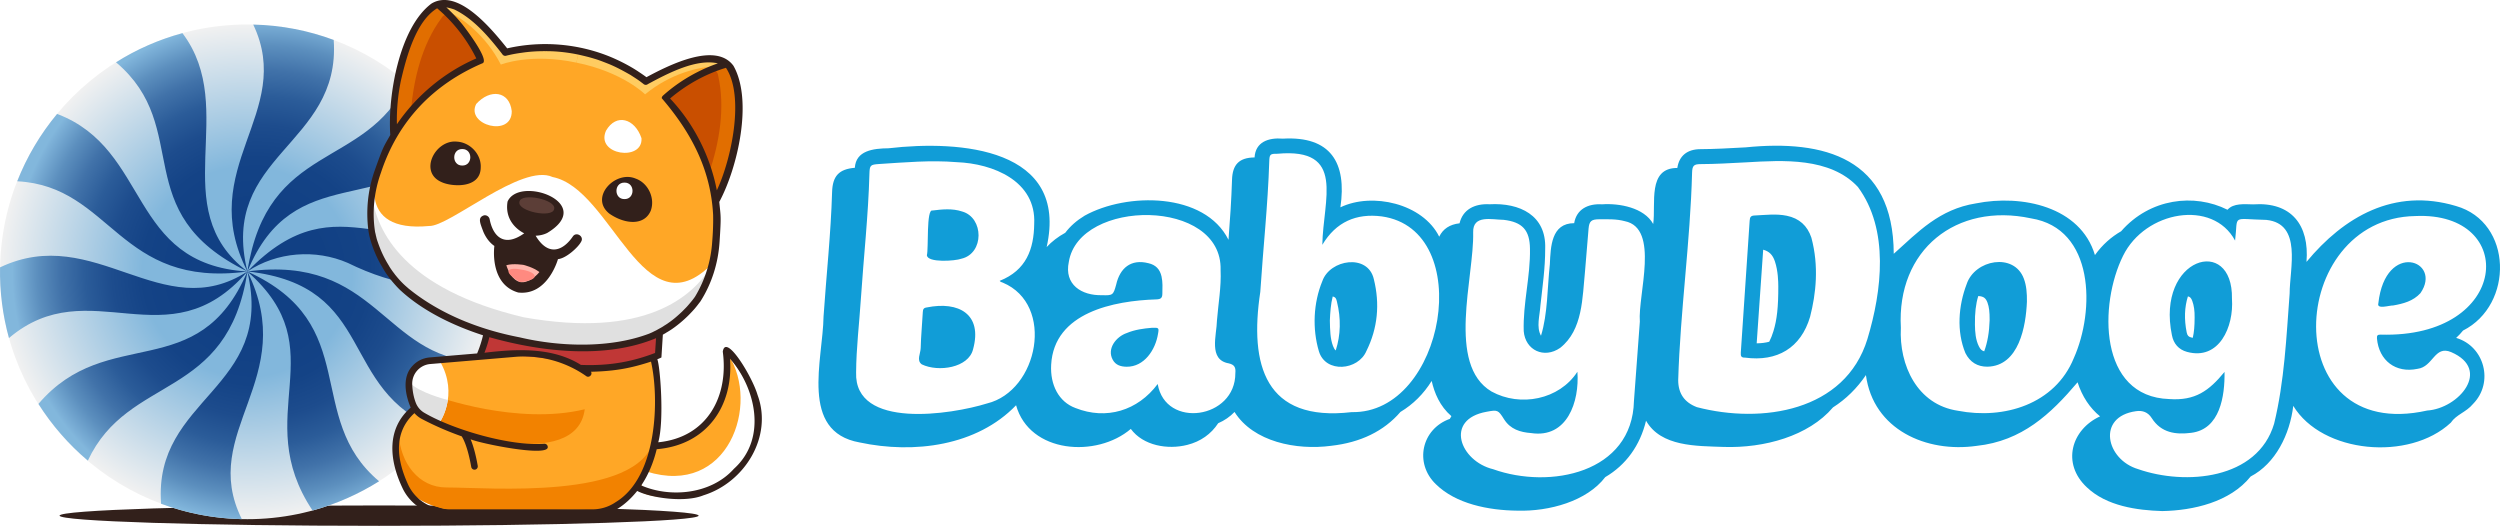 <svg xmlns:xlink="http://www.w3.org/1999/xlink" viewBox="0 0 4880.8 1026.6" width="4880.8" color="blue" xmlns="http://www.w3.org/2000/svg" class="sc-bcXHqe cXUafy" height="1026.6" ><path fill="#119DD7" d="M4808.7 645.3c99.3-50.1 97.3-211.4-13.8-243.1-120.8-36.1-219 21.1-291.9 109.1 5.9-72-29.5-117.6-104.2-112.3-17.2-.3-38.3-2.7-50 10.5-65-32.6-151.5-22.3-207.7 42-19 10.9-36.5 26.1-51.1 46.5-28.3-94.8-142.8-118.9-232.5-100.9-71.2 11.4-112.3 55.3-160.3 98.4-.6-187.2-135.5-223.3-289.2-207.8-30.7 1.7-60.7 3.4-88.2 3.5-25.8.1-41.6 13-45.1 36.7-58.8-.1-41.6 69.8-47.1 109.4-17.8-32.1-66.5-40.8-99.9-38.4-28.2-1.7-49.9 10.1-54.4 36.8-44.8.1-45.9 45.9-47.5 80.3-5 45.6-4 96.5-17.3 139.5-9.5-17.1-2.4-38.8-1.1-59.2 4-37 9.4-72.7 9.3-110.8 2.4-65.2-49.7-89.9-108.5-86.7-29.6-1.6-52.4 10.5-58.7 37.2-19.1 2.1-32.4 10.9-39.7 26.1-31.9-64.6-130.7-87.3-192.9-57.3 12.8-87.2-19-139.4-112.3-134.1-28.4-2.3-53.5 6.5-55.3 36.7-30.2.3-43.1 14-44 43.6-1.2 38.9-3.9 78.3-6.9 117.2-46.5-93.3-198.6-92.7-280.7-47.2-15.6 9.4-28.3 20.6-38 33.5-13.7 7.4-26.6 17.3-36.3 27.9 43.5-193.3-168.7-209.2-308.6-192.9-30.3.3-63.8 4.6-65.9 38.1-31 2.6-43.5 16-44.4 47.5-2.4 81.5-11.2 162-16.7 243-1.1 84-47.5 224.6 70.4 245.7 106.4 22.8 229.1 6.8 305.5-72.6 26.4 94.2 157.4 103.1 224 46.2 24.2 32.8 72 40.9 110.2 31.2 26-6.5 46.6-21.2 60.4-42.3 12.3-5.3 23-12.7 31.9-22 36.7 58.5 120.9 75.1 188.5 66.1 57.8-6.5 103.2-28.7 135.4-66.1 24.8-14.9 45.2-35.2 61-60.6 5.3 23.5 15.8 49.2 38.5 68.8-1.1 1.7-2.2 3.5-3.1 5.3-55.3 19.8-69.7 86.6-27.3 127.5 39 38.4 102.5 51.1 159.3 51.7 62.3 1.8 135.6-18.5 171.5-65.5 40.3-23.6 67.9-61.5 79.6-110.1 29.1 51.1 98.8 49.2 151.7 51.2 78.9 2.6 165.6-21.1 213.3-77.2 25.4-16.2 46.9-37.4 64.3-63.1 14.3 106.7 118.2 152.2 216.1 138.2 88.6-9.4 144.8-62.3 197.1-124.1 9 27.7 23.8 50.1 43.9 66.5-56.1 25.7-75.7 92.1-25.6 138.7 38.5 36.5 97.7 44.7 147 46.2 60.4-1.1 132.5-17.5 172.6-67.5 48.5-25.1 76.6-82.4 83.2-137.9 56.5 93.1 226.3 108.5 307.5 32.9 11.2-16.4 29.8-20.2 43.5-36.7 40.9-41.5 22.8-112.4-33-128.9 5-4.6 9.5-9.4 13.5-14.4h0zm-1346.4 1.3c-2.3 7.6-5 14.4-8.2 20.6-7.4 2-15.6 3-24.5 3.1l12.7-182.8c11.8 3.2 18.5 10 22.8 22.6 6.4 19 6.6 39.9 6.7 48.9.1 40.2-2.5 64.8-9.5 87.6h0zm399.9-68.6h.8c9.5.7 13.9 3.9 17.2 12.8 3.1 8.3 4.3 18 4.2 34.2-.7 23.5-4.2 43.6-10.6 60.9-4.6-1.2-7.6-4.1-10.4-9.8-6.4-12.7-7.5-27.8-7.7-42.2-.3-22.7 1.7-40.5 6.5-55.9h0zm417.8 9.5c3.3 8.8 4.8 19.5 4.6 31.9v.6c0 16.4-1.1 28.9-3.6 39.5-1.2-.2-2.3-.5-3.5-.8-4.4-1.2-7.1-3.2-8.4-9.8-5.1-25.8-4.3-48.9 2.4-70.3 4.3.9 6.5 3.4 8.5 8.9h0zm-1677.6 87.9c-5.4-14.3-5.7-30.6-6.1-49.6.7-16.4 1.8-32.3 5.6-47 6 1.5 6.9 4.6 8.2 10 8.2 33.1 7.4 65.1-2.3 95.4-2.1-1.7-3.8-4.5-5.4-8.8z"></path><path fill="#FFFFFF" d="M3627.2 365c-54.2-58.1-146.7-52.2-217.3-48.1-32.3 1.7-61.1 3.4-89.9 3.5-13.2 0-16.1 3.3-16.5 16.5-3.5 135.4-23.1 269.9-27.1 405.2 0 26.1 12.2 43.6 36.5 52.8 126.3 33 289.5 8.6 332.9-133 28.3-93.9 43-213.7-18.6-296.9h0zm-93.3 253.4c-18 61.1-64.5 88.2-126.9 79.8-7 .2-9-2.3-8.4-9.8l17.3-257.5c.4-7.4 2.5-9.9 9.8-10.2 20.9-.9 41.7-3.8 62.6.5 24.4 5 40.2 19.3 48.1 42.8 15 55.7 9 109.5-2.5 154.4zm-1576.1-66.6c-2.2-.8-4.7-1.3-6.1-3.5 52-20.6 66.8-62.1 67.4-111.2 4.2-83.6-80-117.8-151.4-120.5-50.5-4.2-100.9.4-151.2 3.6-17.5 1.1-18.6 2.5-19.1 19.2-2.2 81.6-11.3 162.7-16.7 244.1-3.1 47.8-9 95.6-9.3 143.6-3.8 112 186.2 82.2 255.5 60.6 100.3-24.4 133.3-192.9 30.9-235.9h0zM1899.7 682c-8.8 36-67.5 45-100 29.4-10.9-7.7-2.4-21.3-2.2-32.1.5-23.3 2.9-46.5 4.1-69.8.3-5.7 1.5-8.5 7.9-9.3 62-12.6 109.2 13 90.2 81.8h0zm-22.8-176.9c-11.4 4.4-66.6 8.5-67.3-7 3.5-12.8-1.4-90.3 10.8-87.1 18.7-2.3 38.8-4.5 58 1.9 42.6 12 43.4 81.9-1.5 92.2h0zm2547.6-75.8c-69.2-1.5-54.6-11.5-60.9 40.4-43.5-81.2-175.4-58.3-218.7 29.7-46.8 94.1-48.5 275.2 90.2 279.7 50.6 3.6 77.5-16 107.9-53 .7 46.6-8.5 112-65 118.9-30.3 3.9-58.7.2-77.1-28.7-7.3-11.5-17.8-15.5-30.9-13.5-77.1 10.8-58.5 94.4 4.3 113.1 92.6 32.3 233.2 20.4 265.5-88.7 20.2-83 23.9-169.2 30.3-254 0-49 25.1-136.7-45.6-143.9h0zm-67 154c3.9 54.6-24.9 120.8-87.7 103.7-16.6-4.5-26.4-16.4-29.5-32.5-31.4-152 119.6-196.7 117.2-71.2zM3172.1 431.8c-16.5-4.5-33.4-3.7-50.2-3.7-15 .1-19.2 3.6-20.5 18.2l-6.9 83c-5.3 51.4-4 114.8-48.6 149.9-31.2 21.7-68 4.8-71.1-32.7-1.7-53.9 13.2-106.9 12.2-160.8-.4-36.6-14.9-52.2-51.3-56.5-23.3-.3-60.6-10.5-59.6 24.4 2.1 87.5-52.6 258.4 35.9 310.8 55.9 30.7 132.1 16.1 167.6-38.6 4.3 58.5-20 130.4-90.4 119.7-21.1-1.6-40.5-7.4-52.8-27-11.5-18.3-12.6-18.6-34.1-14.6-82.9 14.9-52 96.4 12.9 112.2 110.7 39.6 271.6 7.5 274.8-133.3l11.5-154.9c-4.1-52.4 39.4-182.4-29.4-196.1h0zm-474.3-9.3c-50-6.5-89.6 10.8-116.2 55.5 1.3-88.4 46.7-190.2-87.9-177.8-14-.2-15.3 1.2-15.7 15.1-2.7 85.1-12 169.6-17.5 254.5-21.6 142.9 9.2 254.6 178.4 234.8 181.9 3.8 244.1-355.8 58.9-382.1zm-30.1 262.7c-15.9 37.9-79.6 44.3-92.8.6-13-43.9-10.9-94.2 6.7-136.9 14.8-42.7 89.3-54.3 100.6-3.7 11.9 48.1 7.7 95.3-14.5 140zm-268.8 24.2c-40.2-7-23.5-55.1-23-83.8 2.6-32.8 8.6-65.3 7.1-98.4 4-140.9-276.1-139.9-296.3-16-9.5 44.4 24.9 66.2 65.2 65.1 20.6.7 21.7-.3 27.2-20.5 7.3-32.5 28.9-50.6 62.8-42 14.4 3.2 22.6 11.8 25.8 26 2.5 11.2 1.8 22.5 1.6 33.8-.1 8.1-3.1 10.6-11.6 10.9-82.9 2.6-199.9 25.2-205.5 127.6-2.2 39.1 14.7 72.5 47.5 84.5 60.1 23.8 121.4 5.4 160.5-46.9 14.9 88.1 152.2 68.5 151.6-21.4 1-10.7-1.5-16.3-12.9-18.9h0zm-138.1-57.5c-4.9 30.9-26.8 64.5-61.4 64.1-11.1-.2-21.3-3-27-13.7-11.9-21.7 6.8-45.1 27.4-52.1 16-6.7 33-8.9 48.7-10.2 14-.6 14.5-.1 12.3 11.9h0zm1704.4-225.6c-145.8-31.3-262.6 61.4-254.1 213.6-3.7 73.2 31.9 150.2 111.3 162 89.9 17.5 189.5-12.5 226.3-102.6 41.6-92.9 40.8-253.1-83.5-273h0zm-8 162.7c-1.9 47.2-15.2 125.6-77.1 126.9-19.7.1-34.1-8.9-43-26.6-17.5-42.2-13.7-92.3 2.4-134.5 15.9-48.1 92.6-62.2 111.7-10.8 5.1 13.7 6.2 28 6 45zm690.6 64.3c253 7.4 269.5-240.8 67.7-231.5-252.3 4.2-272 445.6 23.1 379.7 61.7-4 126.2-79.7 47-114-32.9-14.1-35 28.8-66 32.6-42.2 8.9-75.2-16.1-79-59.2-.6-6.5 1.7-7.6 7.2-7.6h0zm-4.5-61.2c13.8-123.6 126.1-83.2 82.2-19.8-14.2 15.6-33.5 20.6-53.3 24.1-6.8-.5-32.6 8.3-28.9-4.3h0z"></path><ellipse fill="#32201B" cx="740.1" cy="1006.7" rx="623.8" ry="19.9"></ellipse><defs><radialGradient id="grad3" cx="482.986" cy="575.318" r="482.9" gradientTransform="matrix(1 0 0 -1 0 1106.035)" gradientUnits="userSpaceOnUse"><stop offset=".424" stop-color="#82b7dc"></stop><stop offset="1" stop-color="#f1f1f1"></stop></radialGradient><radialGradient id="grad3" cx="482.986" cy="575.318" r="482.9" gradientTransform="matrix(1 0 0 -1 0 1106.035)" gradientUnits="userSpaceOnUse"><stop offset=".424" stop-color="#82b7dc"></stop><stop offset="1" stop-color="#f1f1f1"></stop></radialGradient><radialGradient id="grad4" cx="515.91" cy="576.871" r="491.976" fx="486.886" fy="576.814" gradientTransform="matrix(1 0 0 -1 0 1106.035)" gradientUnits="userSpaceOnUse"><stop offset=".269" stop-color="#114084"></stop><stop offset=".45" stop-color="#144386"></stop><stop offset=".579" stop-color="#1d4c8d"></stop><stop offset=".693" stop-color="#2b5c99"></stop><stop offset=".797" stop-color="#4172a9"></stop><stop offset=".895" stop-color="#5c8fbe"></stop><stop offset=".987" stop-color="#7db1d8"></stop><stop offset="1" stop-color="#82b7dc"></stop></radialGradient></defs><circle fill="url(&quot;#grad3&quot;)" cx="483" cy="530.7" r="482.9"></circle><defs><radialGradient id="grad4" cx="515.91" cy="576.871" r="491.976" fx="486.886" fy="576.814" gradientTransform="matrix(1 0 0 -1 0 1106.035)" gradientUnits="userSpaceOnUse"><stop offset=".269" stop-color="#114084"></stop><stop offset=".45" stop-color="#144386"></stop><stop offset=".579" stop-color="#1d4c8d"></stop><stop offset=".693" stop-color="#2b5c99"></stop><stop offset=".797" stop-color="#4172a9"></stop><stop offset=".895" stop-color="#5c8fbe"></stop><stop offset=".987" stop-color="#7db1d8"></stop><stop offset="1" stop-color="#82b7dc"></stop></radialGradient></defs><path fill="url(&quot;#grad4&quot;)" d="M679.3 513.4c90.4 44.5 190.3 63.7 286.7 24.6.9-47.4-5.5-94.3-17.8-138.1C771.7 542.3 666.8 339.5 483.1 530v-.1.1c90.2-220.1 275-103.3 407.7-258.1-26.4-41.6-59.1-78.9-96.6-110.5-80.7 170.3-272 115-311.2 368.4C427 302.4 665.9 284.4 651.5 78c-49.1-18.3-101.9-28.8-157.1-30 82.3 172.4-114.7 279.2-11.4 482-162.6-123.3-14.3-315.7-126.8-465.3-46.4 12.6-90 31.9-129.7 56.9C379.1 250.5 246.3 414.6 483 530h.1v.1s0 .1-.1.1c0 0 0-.1-.1-.1h.1c-234-14.4-188.6-238.4-371.5-307.7-32.8 39.4-59.1 83.8-77.9 131.5 185.1 9.5 197.4 210 449.3 176.2C317.2 637.4 184.6 434 .1 522c-.9 47.3 5.3 94.3 17.4 138 157.3-133.6 310.6 49.6 465.4-129.9-95.1 224-273.1 100.3-407.9 258.5 26.4 41.6 59 79 96.5 110.7C250.7 729.5 444.4 782.9 483 530.6c54.6 229.9-184 244.7-168.5 452.9 50.5 18.8 103.8 28.9 157.7 30.1-85.8-171.3 114.2-274.4 10.9-483.4 175 153.7 2.8 279.8 127.1 466.5 46.4-12.7 90.1-32.1 129.9-57.1-148.2-124.4-30.8-307-257-409.5v-.1-.1c255.8 28.5 174 230.8 372.3 307.9 32.4-39.2 58.7-83.5 77.5-131.7-185-8.2-198.1-209.8-449.7-176.2 57.4-38.2 133-44 196.1-16.5h0zM483 529.9c0 .1 0 .1 0 0 0 .1 0 .1 0 0 0 .1 0 .1 0 0z"></path><path fill="#FFFFFF" d="M1393.5 501.4c4.6-18.7 6.6-82.6 5.5-83.2-.2-8.7-2.6-18.1-2-26.4 16-29.8 28.5-64.1 36.1-101 7.1-55.6 32.6-171.3-47.1-176.7-45 2.4-80.4 19.7-125 44.3-14.7-11.1-30.2-21.1-46.6-29.4-26.4-13.6-54.7-23.8-83.8-29.7-29.1-6.1-59.2-8.1-89-6.1-18.5 1.4-36.9 4.4-54.9 8.4-31.2-40.1-56.8-70.2-97.2-90.2-75.7-26.8-98.4 91-113.6 145.2-7.5 36.7-9.4 72.7-6.5 106.2-4.6 7.2-8.7 14.7-12.7 22.3-17.9 32.4-42.8 119-31.5 165.1 5 26.1 15.4 51 30.1 73.8 3.8 5.8 7.6 11.3 11.9 16.8 9 11 19 21.2 29.9 30.3 60.1 48 139.4 79.2 216.2 93.7 76.2 17.3 161.4 19.7 235.5-.5 13.5-4 26.7-9.3 39.2-15.8 6-3.2 11.8-7 17.5-10.7l8.6-6.2c1.5-1.1 3-2.3 4.4-3.4 6.9-5.4 12.9-10.8 18.2-16l4-4c1-1 1.9-2 2.8-2.9l.9-.9c.9-.9 1.7-1.9 2.5-2.8.3-.3.5-.6.8-.9 1.6-1.8 2.9-3.4 4.4-5.2.9-1 1.7-2 2.5-3 .2-.2.4-.4.5-.7.5-.7 1.1-1.4 1.6-2 .2-.2.3-.4.4-.6.7-.8 1.1-1.5 1.7-2.2.4-.5.6-1 1-1.4.3-.4.6-.9.9-1.2.1-.1.2-.2.2-.3l.6-.9c.3-.4.4-.8.7-1h0c14.5-25.1 25.7-52.2 31.3-80.8h0z"></path><path fill="#FFA726" d="M1268 687.1c-15.8-28.3-112.5-9.5-187.7 10.2-44.3-20.9-237 7.1-240.8 6.9l20.3 62-31.8 6.5 12.1 5.6c-5.8 1.8-66.4 28.2-67 93.8-13 191.1 280.8 108.7 369 128 128.1 23.5 172.9-238.9 125.9-313zM837.6 441.2c39.5 1.9 181.4-123.3 241.2-95.6 116.9 23 176.3 306.3 311.5 169.4 9.4-33.3 10.1-92.3 7.4-111.8 3.5-36.1 30.8-69.8 35.2-111.7 31.5-165.3-11.4-226.6-171.6-133.4-14.8-9.4-30.4-21.3-47-29.1-52.9-27.4-113.2-39.9-172.8-35.8-17.4 1.3-34.8 4.1-51.9 7.7-42.7-38.3-103.3-138.5-161.8-72.3-46.3 64.1-64.5 156.9-58.5 234.2-1.8 2.9-3.8 5.9-5.4 9-41.2 67.3-69.5 183.1 73.7 169.4h0zm345.5-186c19.9-34.6 56.3-24 69.3 14.6 3.1 46.1-90.4 33.1-69.3-14.6h0zM929.7 203c27.1-30.2 64.9-25.5 69.4 14 .6 52.2-90.6 27.1-69.4-14zm551.8 612.1c-.2-40.2-34.3-113.9-63.5-126.4 9.7 89.3-36 183.1-140.4 183.4-.2-1.1-15.6 48.4-15.6 48.4l-20.4 33.9c66.1 51.2 260.5-28.4 239.9-139.3z"></path><path fill="#F28200" d="M1276.5 859.2c-31.2 117.9-321.4 92.6-404.9 92.5-54.9 0-89.8-48.4-93-103.3-43.7 219.9 261.7 134 372.7 147.9 79.3 15.4 120.5-104.1 125.3-140.9"></path><path fill="#C03736" d="M1289.3 656l-5.2 36.6c-32.9 16.5-114.2 28.3-149.5 29-19.4-27.6-181.5-31.5-201.7-25.6 18.2-18.8 5.2-51.5 36.1-42.2 111 27.2 227.4 30.6 320.3 2.2"></path><path fill="#F28200" d="M851.7 773.7s157.6 57.5 289.9 25.3c-15.7 125.3-275.3 42.5-300.6 20.4l10.7-45.7h0z"></path><path fill="#E0E0E0" d="M1022.7 619.5c-233.2-55.2-287.6-167.1-296.9-239.4-3.9 23.3-3.1 47.2-.4 70.5 5 26.1 15.4 51 30.1 73.8 3.8 5.8 7.6 11.3 11.9 16.8 9 11 19 21.2 29.9 30.3 60.1 48 139.4 79.2 216.2 93.7 76.2 17.3 161.4 19.7 235.5-.5 13.5-4 26.7-9.3 39.2-15.8 6-3.2 11.8-7 17.5-10.7l8.6-6.2c1.5-1.1 3-2.3 4.4-3.4 6.9-5.4 12.9-10.8 18.2-16l4-4c1-1 1.9-2 2.8-2.9l.9-.9c.9-.9 1.7-1.9 2.5-2.8.3-.3.5-.6.8-.9 1.6-1.8 2.9-3.4 4.4-5.2.9-1 1.7-2 2.5-3 .2-.2.4-.4.5-.7.5-.7 1.1-1.4 1.6-2 .2-.2.3-.4.4-.6.7-.8 1.1-1.5 1.7-2.2.4-.5.6-1 1-1.4.3-.4.6-.9.9-1.2.1-.1.2-.2.2-.3l.6-.9c.3-.4.4-.8.7-1h0c11.7-20.4 21.8-42 27.5-65-37 62.5-131.3 143.7-367.2 101.9h0z"></path><path fill="#FFCC61" d="M1130.1 99.7l-4.7 22.6c-90.2-19.2-147.6 3.8-147.6 3.8-29.6-57.9-76.9-92-103.1-103.5-35.9-19.8-7.1-18.5 14.7-10.6 40.3 20 66.1 50.1 97.2 90.2 46.8-11 96-12.3 143.2-2.5-.2-.1.1-.1.3 0z"></path><path fill="#E16E00" d="M938.9 117.6c-69.7 28.1-130.3 80.8-169.5 145.8-4.1-83.2 11.2-192.7 76.9-251 30.7-7 78.8 78.2 92.6 105.2h0z"></path><path fill="#C94F00" d="M938.9 117.6c-52.3 21.2-99.9 56.1-136.7 100.1 5.1-63.2 21.7-130.8 59.1-181.6 18.8-34.3 67.6 63.7 77.6 81.5z"></path><path fill="#FFCC61" d="M1130.1 99.7l-4.7 22.6c90.4 18.2 134 61.9 134 61.9 50.1-41.4 107.1-54 135.7-54.2 41-4 13.6-14-9.3-15.5-45 2.4-80.4 19.7-125 44.3-14.7-11.1-30.2-21.1-46.6-29.4-26.5-13.6-54.9-24-84.1-29.7h0z"></path><path fill="#E16E00" d="M1298.5 191.9c52.8 53.5 87.6 125.9 97.8 201.1 36.8-74.7 66.1-181.5 28.9-261.1-25.6-18.8-103.3 40.8-126.7 60z"></path><path fill="#C94F00" d="M1298.5 191.9c39.6 40.2 69.4 91.1 85.8 146.1 20.4-60.1 31.8-128.7 17.8-190.2-5.4-38.7-86.3 31.5-103.6 44.1h0z"></path><path fill="#FFFFFF" d="M857.1 826.7s40.3-54.9 1.6-121.8c-90-1.6-73.9 99.5-1.6 121.8z"></path><path fill="#E0E0E0" d="M874.3 781c-3.4-.9-57.6-14.9-74.6-34.4-4.8 34 22.5 69.2 57.3 80 .1.1 13.2-17.8 17.3-45.6h0z"></path><path fill="#FFFFFF" d="M1422.5 693.6c61.4 95.5-.2 277.5-160.5 226.9-81.4 103 371.6 45.7 160.5-226.9z"></path><path fill="#32201B" d="M938.5 327.7c1.7-26.1-20.4-49.8-46.6-51.2-42.3-4.3-75.6 60.1-29 79.4 19.2 8.7 74.7 12.8 75.6-28.2zm251.2 89.4c29.5 20.5 68 24.5 80.8-5.8 8.9-24.4-5.1-54-29.4-62.6-39.8-17-91.1 36.8-51.4 68.4h0zm-224.5 63.1c-.1 0-.1 0 0 0-.1 0-10.5 74.1 45.9 90.7v.1c58.4 7.2 78.2-65 78.2-65l-.1-.1c15.8-1.2 39.7-23.2 45.1-33.6 7-10.6-9.3-21-16.1-10.4-17.6 25.7-46.6 41.3-72.5-1.7 8.6-.3 16.3-2.2 22.8-5.5 96.2-58-54.8-113-77.6-61.1-5.7 34.7 17.2 54.2 32.5 61.9-41.1 29.3-61.4 3.5-67.4-27.2-.9-5.2-5.8-8.8-11-7.9-13.1 4.1-7.6 15.3-1.2 32.5 5.3 12.1 12.7 21.4 21.4 27.3h0zM1479 771.1c-9.8-34.6-62.2-121.8-67.9-84.6 11.8 87.6-30.5 167.5-126 177 12-42.4 3.8-148.3-1.8-162.1 4.8-1.9 4.6-1.9 8-3.5l2.8-44.5 3.8-2.2c.7-.3 1.5-.9 2.1-1.2.6-.5 1.4-1 2.1-1.3.7-.4 1.4-.8 2-1.3h.1c1.2-.7 2.6-1.5 3.7-2.3.7-.3 1.4-1 2.1-1.3.7-.4 1.2-.9 1.9-1.3l3.4-2.4c0-.1.2-.1.2-.1 9.5-6.9 18.3-14.3 26.8-22.6 1.5-1.4 2.8-2.8 4.1-4.1.1 0 .1-.1.1-.1l3.8-4c1.2-1.2 2.3-2.5 3.4-3.7.1 0 .1-.1.1-.1.8-.8 1.5-1.7 2.3-2.6.1 0 .1-.1.1-.1.6-.7 1.4-1.6 2.1-2.5v-.1c.2-.2.5-.6.7-.8 2.5-2.9 4.8-6.2 7.2-9.2.1 0 .3-.4.4-.5.4-.4.6-.8.9-1.2 22.3-35 34.8-75.3 37.4-116.8 3.3-51 2.3-47.5-.6-77.4 36-67 66.1-198.1 27.7-265.7-34.5-47.5-125.6-1.6-169.9 22.2-5.4-4-10.9-7.7-16.5-11.4 0-.1-.1-.1-.1-.1-15.7-10.3-32.5-19-49.7-26.5-64.3-27.5-137.4-33.9-205.6-18.3-31.7-39.6-96.6-118.1-147.7-87.5-63 46.8-85.8 180.8-80.5 256.6-13.9 24.6-13.5 21.8-30.3 68.9-13.6 38.3-17.6 78.7-12.3 118.9.6 3 1.1 6.3 1.8 9.4 4.5 18.2 11.5 36.2 20.5 52.7 1 1.6 1.9 3.5 2.9 5.1.7 1.1 1.5 2.4 2.2 3.8 1 2 2.4 3.8 3.4 5.8 1.7 2.6 3.2 5.1 5 7.6.5.6.9 1.2 1.3 1.8.5.6 1 1.5 1.6 2.1 1.3 2 2.9 3.8 4.3 5.7.4.6.9 1.3 1.4 1.8.6.6 1.1 1.3 1.6 1.9 0 .1.1.1.1.2l5.1 5.9a176.85 176.85 0 0 0 10.3 10.9c43.8 40.7 103.2 69.5 162.1 88.6-1.6 7-5 19.9-11.5 35.4l-92.5 7.8c-13.3 1.1-25.5 7.2-34.3 17.2-20.1 21.9-13.2 56.6-2.9 80.8-46.8 40.7-42.6 100.7-16.4 156.2 15.2 33.4 50.4 55.7 87.1 55.4h284.1c36.1.6 65.8-22 87.4-48.9 25.3 13.2 92.5 23.6 129.4 8.5 80.1-24.8 135.9-114.2 105.6-195.9zM1349 610s0-.1.1-.1l-.1.1zm68.3-477.6c36.9 55.8 10.5 179-17.8 239.2-12.9-66.7-44.7-130-91.3-179.3 31.7-26.9 69.2-47.9 109.1-59.9zm-634.6 25c11.5-49.6 30.2-116.6 70.7-141.2 31.8 26.8 58.2 60.7 76.5 97.9-62.3 26.9-116.7 72.3-155 128.5-.7-28 1.9-56.5 7.8-85.2h0zm127.6 471c-40.8-16.3-79.3-38.1-110.8-63.6h-.1c-1.3-1-2.6-2.2-3.8-3.3-.7-.4-1.2-1.1-1.9-1.6-7.9-6.8-15.1-14.6-21.6-22.7-.5-.5-.9-1.1-1.3-1.6-.3-.6-.8-1.2-1.3-1.8 0-.1-.1-.1-.1-.2-.9-1-1.7-2.2-2.5-3.3-.1 0-.1-.1-.1-.1a14.29 14.29 0 0 1-1.4-2c-.4-.5-.7-1.1-1.1-1.6-.5-.5-.8-1.3-1.3-1.9-.1 0-.1-.1-.1-.1-.4-.5-.7-1.1-1.1-1.6-.3-.7-.9-1.3-1.2-2-.3-.5-.8-1.1-1-1.7-2.3-3.9-4.7-7.7-6.8-11.7-6.8-12.3-12.2-25.6-16.6-38.9-.7-2-1.2-4.4-1.8-6.7-.2-1.4-.8-2.6-.9-4v-.1a94.34 94.34 0 0 0-.6-2.5c-.4-1.2-.5-2.5-.8-3.7-5.8-38.6-1.6-77.5 11.5-114.2C777.3 234.9 847 164.4 941.3 123.8c16.5-4.3-32-67.8-38.8-76.4-9.5-11.7-20-22.8-31.1-33 5.3.9 10.6 2.4 15.5 4.1 36.2 17.4 65.4 50.5 93.6 87 1.5 2.7 4.7 4.2 7.6 3.3 8.7-2.2 17.5-3.9 26.4-5.2 1.2-.2 2.5-.4 3.7-.5 15.6-2.4 31.4-3.3 47.2-3.2 18.5-.1 36.9 1.8 55.1 5l8.7 1.7c10.4 2.4 20.8 4.8 31 8 2.3.6 4.6 1.4 6.8 2.1 7.4 2.6 14.8 5.5 22.1 8.4 14.7 6.1 28.6 13.7 42.4 21.6l.1.1c6.6 4.3 13.4 8.5 19.7 13.3 1.7 1.4 3.7 2.7 5.4 4.2 2.3 1.8 5.8 1.9 8.2-.1 41.5-22.5 95.1-49.8 136.6-40.5-14.3 5-28.3 11-41.8 18-23.8 12.3-45.9 27.5-65.6 45.2-1.3 1.3-2.1 3-2.2 4.8 56.3 65.7 95.4 137.3 100.3 227.1.1 1.3.7 24.8-1.7 52.4-2.4 38.4-13.7 74.9-33.5 107.9-.1 0-.1.1-.1.1-.1.1-.2.3-.4.6-.2.2-.3.5-.6.9-.1 0-.1.1-.1.1l-.2.2v.1c-.4.4-.8 1.1-1.2 1.6-1.6 2-3.2 4.3-5 6.3-.7.8-1.2 1.5-1.7 2.1-.1 0-.1.1-.1.1-1.7 1.9-3.3 3.9-4.9 5.7-.1 0-.1.1-.1.1-1.3 1.5-2.7 3-4.1 4.4 0 0-.1 0-.1.1l-6.6 6.7c-8 7.6-16.3 14.9-25.3 21.2-1.1.8-2.2 1.5-3.3 2.3 0 .1-.1.1-.1.1 0 .1-.1.1-.1.1-.5.4-1.1.7-1.6 1.1-1.3.5-2.4 1.7-3.7 2.2-.6.5-1.2.8-1.8 1.2-.4.5-1.2.7-1.7 1.1-.6.4-1.3 1-2.1 1.3-1.9 1.3-3.9 2.1-5.8 3.3-.7.3-1.3.7-1.9 1-2.5 1.6-5.4 2.9-8.1 4.2-2.6 1.5-5.6 2.6-8.4 3.9-75.8 28.9-173.6 26.3-253.5 7.4-35.7-6.9-70.6-16.8-104.1-30.2h0zm370.5 31.8l-1.9 28.9c-39.8 15.3-85.5 25.8-144.8 23.3-55.2-34.8-125.9-31.3-188.3-23.7 5.1-13 8-23.8 9.6-30.4 101.6 28.8 226.6 43.1 325.2 2 0 0 .1-.1.2-.1h0zm-79 320.3c-13.3 9.1-29 13.9-45.3 13.9H872.4c-15.8 0-31.3-4.5-44.7-13a82.93 82.93 0 0 1-30.7-34.9c-23.2-50-28.9-102.6 12.1-139.9 4 4.5 8.8 8.4 14.3 11.3 14.4 7.6 42.2 21.4 78 34 2.7 4.1 11.6 19.8 18.6 59.7.6 3.2 3.3 5.4 6.4 5.4 4 0 7-3.7 6.3-7.6-4.4-25.2-9.6-41.5-13.9-51.8 19 8.3 152.7 35.4 150.6 15-.1-3.6-3.1-6.4-6.7-6.3-66.7 5.4-178.2-27.8-233.1-59.7-8.3-4.5-14.6-11.7-17.9-20.4-4.1-10.8-6.4-22.8-6.9-35.6-.8-20.6 14.7-38.2 35.3-39.9l165.6-14c49.2-4.1 98.6 9.3 138.9 37.7 5.3 4 12.9-3 9.2-8.6 50-1.1 80.9-8 117.2-19.8 16.3 71.7 13.1 225-69.2 274.5h0zm231-65.2c-45.4 50.7-125.7 56.6-180.9 32.4 14.1-20.8 24.1-45.4 30.2-70.7 98.2-8.1 150.1-84.8 143.1-176.7 49.1 55.4 74 155.2 7.6 215h0z"></path><path fill="#FFFFFF" d="M902.5 291c20.9-.3 20.9 32.5 0 32.2-20.9.3-20.9-32.5 0-32.2zm316.7 65.5c20.9-.3 20.9 32.5 0 32.2-20.9.3-20.9-32.5 0-32.2z"></path><path fill="#5C3E37" d="M1014.1 394c2.8-18.8 72.6-4.4 67.8 14-2.9 18.8-72.7 4.4-67.8-14z"></path><path fill="#FFB5AB" d="M1022.3 517.2c.2.1-20.1-3.5-33.8.6 3.5 11.2 11.6 29 26.9 32.9 15.5 2.7 30.6-10.9 37.7-19.5-11.4-9.2-29.8-13.7-30.8-14h0z"></path><path fill="#FF8A80" d="M1020.3 526.7c-28.2-6-42.2 2-5 24 41-4.2 33.7-18.8 5-24z"></path></svg>